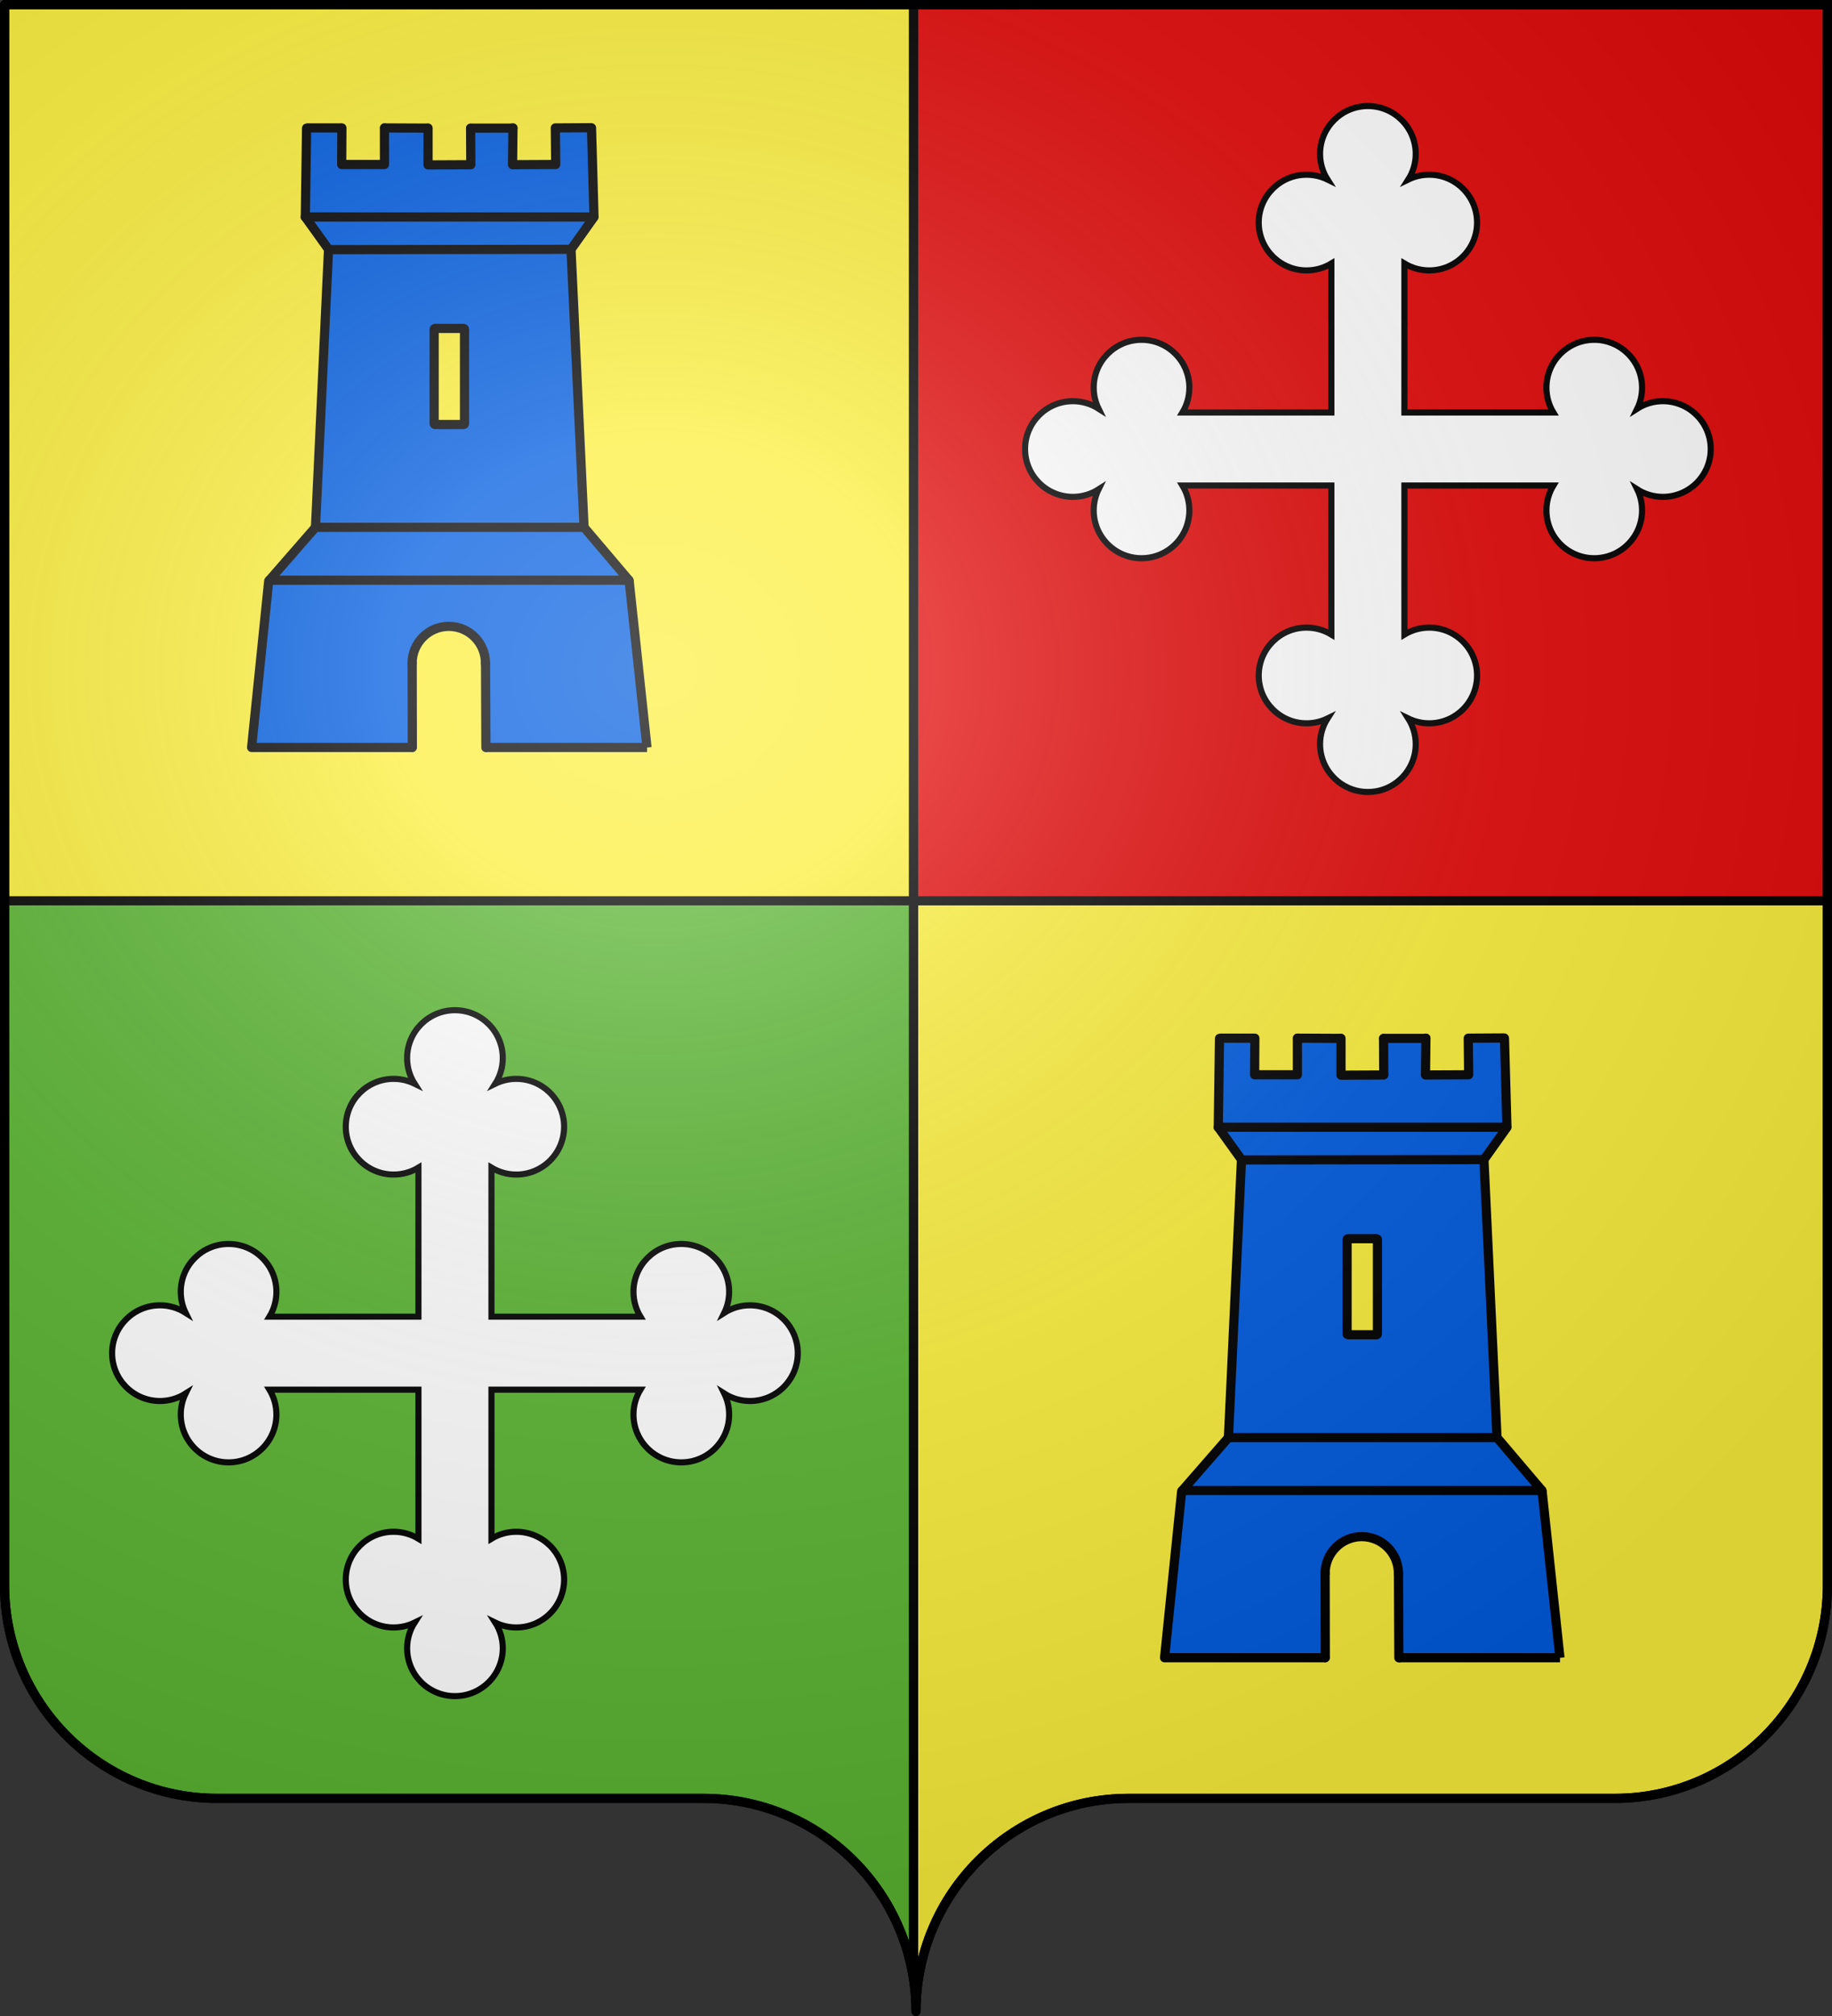 <?xml version="1.0" encoding="UTF-8" standalone="no"?>
<svg
   xmlns:dc="http://purl.org/dc/elements/1.1/"
   xmlns:cc="http://creativecommons.org/ns#"
   xmlns:rdf="http://www.w3.org/1999/02/22-rdf-syntax-ns#"
   xmlns:svg="http://www.w3.org/2000/svg"
   xmlns="http://www.w3.org/2000/svg"
   xmlns:xlink="http://www.w3.org/1999/xlink"
   xmlns:sodipodi="http://sodipodi.sourceforge.net/DTD/sodipodi-0.dtd"
   xmlns:inkscape="http://www.inkscape.org/namespaces/inkscape"
   height="660"
   width="600"
   version="1.0"
   id="svg2"
   sodipodi:version="0.32"
   inkscape:version="0.47 r22583"
   sodipodi:docname="Blason_Écartelé_moderne_3D.svg"
   inkscape:output_extension="org.inkscape.output.svg.inkscape">
  <rect width="100%" height="100%" fill="#333333" stroke="none"/>
  <sodipodi:namedview
     inkscape:window-height="950"
     inkscape:window-width="1264"
     inkscape:pageshadow="2"
     inkscape:pageopacity="0.0"
     guidetolerance="10.0"
     gridtolerance="10.0"
     objecttolerance="10.0"
     borderopacity="1.0"
     bordercolor="#666666"
     pagecolor="#ffffff"
     id="base"
     showgrid="false"
     height="660px"
     inkscape:zoom="1"
     inkscape:cx="205.22865"
     inkscape:cy="352.18243"
     inkscape:window-x="5"
     inkscape:window-y="4"
     inkscape:current-layer="layer2"
     inkscape:window-maximized="0"
     inkscape:showpageshadow="false"
     showborder="false" />
  <desc
     id="desc4">Flag of Canton of Valais (Wallis)</desc>
  <defs
     id="defs6">
    <linearGradient
       id="linearGradient2893">
      <stop
         style="stop-color:white;stop-opacity:0.314;"
         offset="0"
         id="stop2895" />
      <stop
         id="stop2897"
         offset="0.19"
         style="stop-color:white;stop-opacity:0.251;" />
      <stop
         style="stop-color:#6b6b6b;stop-opacity:0.125;"
         offset="0.6"
         id="stop2901" />
      <stop
         style="stop-color:black;stop-opacity:0.125;"
         offset="1"
         id="stop2899" />
    </linearGradient>
    <radialGradient
       inkscape:collect="always"
       xlink:href="#linearGradient2893"
       id="radialGradient11919"
       gradientUnits="userSpaceOnUse"
       gradientTransform="matrix(1.551,0,0,1.35,-227.894,-51.264)"
       cx="285.186"
       cy="200.448"
       fx="285.186"
       fy="200.448"
       r="300" />
  </defs>
  <g
     inkscape:groupmode="layer"
     id="layer1"
     inkscape:label="Fond écu"
     style="display:inline"
     sodipodi:insensitive="true">
    <path
       style="fill:#5ab532;fill-opacity:1;fill-rule:nonzero;stroke:#000000;stroke-width:3;stroke-linecap:round;stroke-linejoin:round;stroke-miterlimit:4;stroke-opacity:1;stroke-dashoffset:0"
       d="M 1.5,294.906 1.5,519 C 1.5,557.504 32.709,588.75 71.156,588.75 109.603,588.75 191.897,588.75 230.344,588.75 265.272,588.75 294.212,614.534 299.219,648.125 L 299.219,294.906 1.5,294.906 z"
       id="path2014" />
    <path
       style="fill:#fcef3c;fill-opacity:1;fill-rule:nonzero;stroke:#000000;stroke-width:3;stroke-linecap:round;stroke-linejoin:round;stroke-miterlimit:4;stroke-opacity:1;stroke-dasharray:none;stroke-dashoffset:0"
       d="M 299.219,294.906 299.219,648.125 C 299.723,651.509 300,654.976 300,658.5 300,619.996 331.209,588.75 369.656,588.75 408.103,588.75 490.397,588.75 528.844,588.75 567.291,588.75 598.5,557.504 598.5,519 L 598.5,294.906 299.219,294.906 z"
       id="path2420" />
    <path
       style="fill:#fcef3c;fill-opacity:1;fill-rule:nonzero;stroke:#000000;stroke-width:3;stroke-linecap:round;stroke-linejoin:round;stroke-miterlimit:4;stroke-opacity:1;stroke-dashoffset:0"
       d="M 1.5,1.5 1.5,294.906 299.219,294.906 299.219,1.5 1.5,1.5 z"
       id="path2187" />
    <path
       style="fill:#e20909;fill-rule:evenodd;stroke:#000000;stroke-width:3;stroke-linecap:butt;stroke-linejoin:miter;stroke-opacity:1"
       d="M 299.219,1.5 299.219,294.906 598.5,294.906 598.5,1.5 299.219,1.5 z"
       id="path2195" />
  </g>
  <g
     inkscape:groupmode="layer"
     id="layer2"
     inkscape:label="Meubles"
     style="display:inline"
     sodipodi:insensitive="true">
    <g
       transform="matrix(0.203,0,0,0.203,82.2,31.315)"
       style="display:inline"
       id="g2904">
      <path
         id="path3976"
         d="M 207.019,782.935 C 148.075,783.135 88.767,780.496 29.842,781.289 20.428,869.283 10.921,962.614 1.926,1050.758 8.683,1052.688 17.826,1050.691 25.051,1051.31 102.799,1051.879 181.217,1050.854 258.967,1050.956 259.854,1020.464 258.396,987.967 258.711,957.216 259.316,938.171 257.61,918.868 260.551,899.997 267.231,871.79 295.787,852.86 324.665,856.424 353.694,858.514 379.203,883.363 379.269,912.56 380.889,958.111 377.085,1005.416 379.571,1050.945 415.762,1051.747 454.199,1049.393 490.613,1049.622 539.176,1049.622 589.738,1051.289 638.301,1051.289 638.752,1039.234 633.943,1024.873 633.158,1012.591 624.989,936.117 617.511,858.266 608.821,781.851 563.923,781.122 518.2,783.081 473.113,782.872 384.415,782.896 295.717,782.814 207.019,782.935 z"
         style="color:#000000;fill:#005ce0;fill-opacity:1;fill-rule:nonzero;stroke:none;stroke-width:1;marker:none;visibility:visible;display:inline;overflow:visible;enable-background:accumulate" />
      <g
         transform="translate(-89,-51)"
         id="g3648" />
      <path
         id="path3708"
         d="M 324.013,867.658"
         style="fill:none;stroke:#000000;stroke-width:14.815;stroke-linecap:butt;stroke-linejoin:round;stroke-miterlimit:4;stroke-opacity:1;stroke-dasharray:none" />
      <path
         id="path3700"
         d="M 491,52.362 548.903,52.362"
         style="fill:none;stroke:none" />
      <path
         id="path3694"
         d="M 379,1051.208 639,1051.217"
         style="fill:none;stroke:#000000;stroke-width:14.815;stroke-linecap:butt;stroke-linejoin:round;stroke-miterlimit:4;stroke-opacity:1;stroke-dasharray:none" />
      <path
         id="path3847"
         d="M 638.923,1051.362 609.99,781.285"
         style="fill:none;stroke:#000000;stroke-width:14.815;stroke-linecap:butt;stroke-linejoin:round;stroke-miterlimit:4;stroke-opacity:1;stroke-dasharray:none" />
      <path
         id="path3974"
         d="M 105.061,696.054 C 81.983,722.745 53.456,753.393 30.811,780.45 33.455,782.298 43.253,780.705 46.769,781.368 232.995,782.504 421.895,781.148 608.124,781.346 603.273,773.332 592.557,764.123 586.473,756.294 569.911,736.866 553.196,715.846 536.467,696.627 392.341,696.684 249.143,695.757 105.061,696.054 z"
         style="color:#000000;fill:#005ce0;fill-opacity:1;fill-rule:nonzero;stroke:none;stroke-width:1;marker:none;visibility:visible;display:inline;overflow:visible;enable-background:accumulate" />
      <path
         id="path3994"
         d="M 125.624,248.845 C 122.782,288.145 123.004,328.969 120.889,368.345 115.867,476.481 108.821,588.634 104.29,696.772 247.319,694.928 393.545,695.566 536.915,695.616 536.135,666.268 532.812,635.262 531.615,605.658 525.954,488.267 522.362,370.831 516.146,253.472 516.586,246.287 510.645,248.063 500.478,248.199 376.207,248.199 252.936,248.533 128.665,248.533 L 125.624,248.845 z"
         style="color:#000000;fill:none;stroke:none;stroke-width:1;marker:none;visibility:visible;display:inline;overflow:visible;enable-background:accumulate" />
      <path
         id="path3968"
         d="M 90.509,52.908 C 89.823,99.575 90.498,147.596 88.738,194.241 118.886,195.116 149.707,194.366 180.113,194.616 303.842,194.616 428.905,194.616 552.634,194.616 553.332,171.986 551.404,148.686 551.053,125.804 550.237,101.939 550.645,76.712 549.155,52.876 531.37,52.074 509.339,52.096 491.332,51.866 490.277,71.056 492.838,92.918 492.426,112.366 468.676,112.366 445.259,111.033 421.509,111.033 421.095,91.586 422.663,71.387 421.603,52.199 400.217,52.45 377.084,51.699 355.957,52.574 355.765,71.949 355.588,92.991 355.426,112.366 331.94,112.07 309.471,112.69 286.165,110.96 284.55,107.816 286.134,103.535 285.528,99.804 284.988,84.545 285.877,67.533 284.967,52.533 262.894,52.783 238.073,51.699 216.259,52.574 215.787,71.693 216.584,91.803 214.717,110.741 211.455,112.684 206.924,110.586 203.134,111.363 183.83,111.37 166.515,112.813 147.405,111.387 145.242,97.766 147.198,86.042 146.676,72.147 145.303,67.302 151.225,53.496 145.967,52.199 128.983,52.453 107.233,52.031 90.509,52.908 z"
         style="color:#000000;fill:#005ce0;fill-opacity:1;fill-rule:nonzero;stroke:none;stroke-width:1;marker:none;visibility:visible;display:inline;overflow:visible;enable-background:accumulate" />
      <path
         id="path3970"
         d="M 273.394,196.897 C 212.983,197.113 149.53,194.007 89.144,195.106 92.179,202.212 100.67,213.333 104.914,220.124 111.804,229.638 118.394,239.172 125.728,248.283 255.382,248.178 386.468,248.158 516.061,247.793 527.508,231.653 540.615,213.04 551.644,196.626 544.171,195.094 533.263,197.662 525.269,197.183 441.312,196.838 357.353,196.836 273.394,196.897 z"
         style="color:#000000;fill:#005ce0;fill-opacity:1;fill-rule:nonzero;stroke:none;stroke-width:1;marker:none;visibility:visible;display:inline;overflow:visible;enable-background:accumulate" />
      <path
         id="path4032"
         d="M 146.667,52.029 146.333,111.029 215.333,111.029 215.333,52.029"
         style="fill:none;stroke:#000000;stroke-width:14.815;stroke-linecap:round;stroke-linejoin:round;stroke-miterlimit:4;stroke-opacity:1;stroke-dasharray:none" />
      <path
         id="path4030"
         d="M 285.667,52.362 285.667,111.695 354.667,111.362 354.333,52.695"
         style="fill:none;stroke:#000000;stroke-width:14.815;stroke-linecap:round;stroke-linejoin:round;stroke-miterlimit:4;stroke-opacity:1;stroke-dasharray:none" />
      <path
         id="path4028"
         d="M 378.413,915.258 379,1051.362"
         style="fill:none;stroke:#000000;stroke-width:14.815;stroke-linecap:round;stroke-linejoin:round;stroke-miterlimit:4;stroke-opacity:1;stroke-dasharray:none" />
      <path
         id="path4026"
         d="M 378.333,915.362 C 378.333,882.501 351.844,855.862 319.167,855.862 286.49,855.862 260,882.501 260,915.362 260,915.362 260,915.362 260,915.362"
         style="fill:none;stroke:#000000;stroke-width:14.815;stroke-linecap:round;stroke-linejoin:round;stroke-miterlimit:4;stroke-opacity:1;stroke-dasharray:none" />
      <path
         id="path4024"
         d="M 260.333,1051.029 260.067,915.229"
         style="fill:none;stroke:#000000;stroke-width:14.815;stroke-linecap:round;stroke-linejoin:round;stroke-miterlimit:4;stroke-opacity:1;stroke-dasharray:none" />
      <path
         id="path4022"
         d="M 215.667,52.029 285.333,52.362"
         style="fill:none;stroke:#000000;stroke-width:14.815;stroke-linecap:round;stroke-linejoin:round;stroke-miterlimit:4;stroke-opacity:1;stroke-dasharray:none" />
      <path
         id="path4020"
         d="M 354.333,52.362 422.667,52.362"
         style="fill:none;stroke:#000000;stroke-width:14.815;stroke-linecap:round;stroke-linejoin:round;stroke-miterlimit:4;stroke-opacity:1;stroke-dasharray:none" />
      <path
         id="path4018"
         d="M 609.67,781.43 30.547,781.43 C 29.544,781.43 28.674,782.036 28.596,782.789 L 1,1051.195 260,1051.204"
         style="fill:none;stroke:#000000;stroke-width:14.815;stroke-linecap:round;stroke-linejoin:round;stroke-miterlimit:4;stroke-opacity:1;stroke-dasharray:none" />
      <path
         id="path4016"
         d="M 104.065,696.181 30.01,781.095"
         style="fill:none;stroke:#000000;stroke-width:14.815;stroke-linecap:round;stroke-linejoin:round;stroke-miterlimit:4;stroke-opacity:1;stroke-dasharray:none" />
      <path
         sodipodi:nodetypes="ccccccccccccccccccc"
         id="path4123"
         d="M 321.19,249.492 C 256.601,249.783 190.3,246.892 125.742,248.075 122.231,299.64 122.032,354.251 119.277,405.968 114.775,501.774 107.615,598.892 103.955,694.731 106.473,698.55 117.4,693.923 122.315,695.023 260.011,694.796 399.39,697.928 537.075,696.606 536.276,661.385 532.267,623.388 530.833,588.001 525.409,475.579 521.636,361.118 515.614,248.73 513.012,244.687 503.114,250.17 498.127,249.033 439.148,249.186 380.169,249.339 321.19,249.492 z M 325.377,375.294 C 332.132,375.709 338.495,373.538 344.908,375.304 346.776,410.563 343.911,445.627 344.268,480.94 343.744,497.419 346.91,514.52 344.69,530.836 337.164,533.099 330.757,529.425 322.804,529.933 314.488,529.315 302.87,533.538 295.065,530.742 292.716,513.614 295.937,495.658 295.367,478.346 295.712,443.899 293.531,410.697 295.388,376.304 304.762,374.265 315.654,375.597 325.377,375.294 z"
         style="color:#000000;fill:#005ce0;fill-opacity:1;fill-rule:nonzero;stroke:none;stroke-width:1;marker:none;visibility:visible;display:inline;overflow:visible;enable-background:accumulate" />
      <path
         id="path4014"
         d="M 89.683,52.362 87.683,195.719 125.128,247.872 104.065,696.181"
         style="fill:none;stroke:#000000;stroke-width:14.815;stroke-linecap:round;stroke-linejoin:round;stroke-miterlimit:4;stroke-opacity:1;stroke-dasharray:none" />
      <path
         id="path4012"
         d="M 537.362,696.181 609.746,781.43"
         style="fill:none;stroke:#000000;stroke-width:14.815;stroke-linecap:round;stroke-linejoin:round;stroke-miterlimit:4;stroke-opacity:1;stroke-dasharray:none" />
      <path
         id="path4010"
         d="M 549.404,52.362 553.41,195.719 516.299,247.872 537.362,696.181"
         style="fill:none;stroke:#000000;stroke-width:14.815;stroke-linecap:round;stroke-linejoin:round;stroke-miterlimit:4;stroke-opacity:1;stroke-dasharray:none" />
      <path
         id="path4008"
         d="M 104.065,696.181 C 537.362,696.181 537.362,696.181 537.362,696.181"
         style="fill:none;stroke:#000000;stroke-width:14.815;stroke-linecap:round;stroke-linejoin:round;stroke-miterlimit:4;stroke-opacity:1;stroke-dasharray:none" />
      <path
         id="path4006"
         d="M 125.128,248.373 516.299,247.872"
         style="fill:none;stroke:#000000;stroke-width:14.815;stroke-linecap:round;stroke-linejoin:round;stroke-miterlimit:4;stroke-opacity:1;stroke-dasharray:none" />
      <path
         id="path4004"
         d="M 87.516,195.719 552.909,195.719 552.909,195.719"
         style="fill:none;stroke:#000000;stroke-width:14.815;stroke-linecap:round;stroke-linejoin:round;stroke-miterlimit:4;stroke-opacity:1;stroke-dasharray:none" />
      <path
         id="path3670"
         d="M 422.667,52.029 422,111.362 491.667,111.029 491,52.029 549,51.696"
         style="fill:none;stroke:#000000;stroke-width:14.815;stroke-linecap:round;stroke-linejoin:round;stroke-miterlimit:4;stroke-opacity:1;stroke-dasharray:none" />
      <path
         id="path3978"
         d="M 89.667,52.029 146,52.029 146,52.029"
         style="fill:none;stroke:#000000;stroke-width:14.815;stroke-linecap:butt;stroke-linejoin:miter;stroke-miterlimit:4;stroke-opacity:1;stroke-dasharray:none" />
      <path
         id="path4002"
         d="M 297.306,375.362 342.694,375.362 C 343.695,375.362 344.5,375.97 344.5,376.725 L 344.5,528.999 C 344.5,529.754 343.695,530.362 342.694,530.362 L 297.306,530.362 C 296.305,530.362 295.5,529.754 295.5,528.999 L 295.5,376.725 C 295.5,375.97 296.305,375.362 297.306,375.362 z"
         style="fill:none;stroke:#000000;stroke-width:14.815;stroke-linecap:round;stroke-linejoin:round;stroke-miterlimit:4;stroke-opacity:1;stroke-dasharray:none" />
    </g>
    <g
       transform="matrix(0.203,0,0,0.203,381.2,329.315)"
       style="display:inline"
       id="g2904-1">
      <path
         id="path3976-7"
         d="M 207.019,782.935 C 148.075,783.135 88.767,780.496 29.842,781.289 20.428,869.283 10.921,962.614 1.926,1050.758 8.683,1052.688 17.826,1050.691 25.051,1051.31 102.799,1051.879 181.217,1050.854 258.967,1050.956 259.854,1020.464 258.396,987.967 258.711,957.216 259.316,938.171 257.61,918.868 260.551,899.997 267.231,871.79 295.787,852.86 324.665,856.424 353.694,858.514 379.203,883.363 379.269,912.56 380.889,958.111 377.085,1005.416 379.571,1050.945 415.762,1051.747 454.199,1049.393 490.613,1049.622 539.176,1049.622 589.738,1051.289 638.301,1051.289 638.752,1039.234 633.943,1024.873 633.158,1012.591 624.989,936.117 617.511,858.266 608.821,781.851 563.923,781.122 518.2,783.081 473.113,782.872 384.415,782.896 295.717,782.814 207.019,782.935 z"
         style="color:#000000;fill:#005ce0;fill-opacity:1;fill-rule:nonzero;stroke:none;stroke-width:1;marker:none;visibility:visible;display:inline;overflow:visible;enable-background:accumulate" />
      <g
         transform="translate(-89,-51)"
         id="g3648-4" />
      <path
         id="path3708-0"
         d="M 324.013,867.658"
         style="fill:none;stroke:#000000;stroke-width:14.815;stroke-linecap:butt;stroke-linejoin:round;stroke-miterlimit:4;stroke-opacity:1;stroke-dasharray:none" />
      <path
         id="path3700-9"
         d="M 491,52.362 548.903,52.362"
         style="fill:none;stroke:none" />
      <path
         id="path3694-4"
         d="M 379,1051.208 639,1051.217"
         style="fill:none;stroke:#000000;stroke-width:14.815;stroke-linecap:butt;stroke-linejoin:round;stroke-miterlimit:4;stroke-opacity:1;stroke-dasharray:none" />
      <path
         id="path3847-8"
         d="M 638.923,1051.362 609.99,781.285"
         style="fill:none;stroke:#000000;stroke-width:14.815;stroke-linecap:butt;stroke-linejoin:round;stroke-miterlimit:4;stroke-opacity:1;stroke-dasharray:none" />
      <path
         id="path3974-8"
         d="M 105.061,696.054 C 81.983,722.745 53.456,753.393 30.811,780.45 33.455,782.298 43.253,780.705 46.769,781.368 232.995,782.504 421.895,781.148 608.124,781.346 603.273,773.332 592.557,764.123 586.473,756.294 569.911,736.866 553.196,715.846 536.467,696.627 392.341,696.684 249.143,695.757 105.061,696.054 z"
         style="color:#000000;fill:#005ce0;fill-opacity:1;fill-rule:nonzero;stroke:none;stroke-width:1;marker:none;visibility:visible;display:inline;overflow:visible;enable-background:accumulate" />
      <path
         id="path3994-2"
         d="M 125.624,248.845 C 122.782,288.145 123.004,328.969 120.889,368.345 115.867,476.481 108.821,588.634 104.29,696.772 247.319,694.928 393.545,695.566 536.915,695.616 536.135,666.268 532.812,635.262 531.615,605.658 525.954,488.267 522.362,370.831 516.146,253.472 516.586,246.287 510.645,248.063 500.478,248.199 376.207,248.199 252.936,248.533 128.665,248.533 L 125.624,248.845 z"
         style="color:#000000;fill:none;stroke:none;stroke-width:1;marker:none;visibility:visible;display:inline;overflow:visible;enable-background:accumulate" />
      <path
         id="path3968-4"
         d="M 90.509,52.908 C 89.823,99.575 90.498,147.596 88.738,194.241 118.886,195.116 149.707,194.366 180.113,194.616 303.842,194.616 428.905,194.616 552.634,194.616 553.332,171.986 551.404,148.686 551.053,125.804 550.237,101.939 550.645,76.712 549.155,52.876 531.37,52.074 509.339,52.096 491.332,51.866 490.277,71.056 492.838,92.918 492.426,112.366 468.676,112.366 445.259,111.033 421.509,111.033 421.095,91.586 422.663,71.387 421.603,52.199 400.217,52.45 377.084,51.699 355.957,52.574 355.765,71.949 355.588,92.991 355.426,112.366 331.94,112.07 309.471,112.69 286.165,110.96 284.55,107.816 286.134,103.535 285.528,99.804 284.988,84.545 285.877,67.533 284.967,52.533 262.894,52.783 238.073,51.699 216.259,52.574 215.787,71.693 216.584,91.803 214.717,110.741 211.455,112.684 206.924,110.586 203.134,111.363 183.83,111.37 166.515,112.813 147.405,111.387 145.242,97.766 147.198,86.042 146.676,72.147 145.303,67.302 151.225,53.496 145.967,52.199 128.983,52.453 107.233,52.031 90.509,52.908 z"
         style="color:#000000;fill:#005ce0;fill-opacity:1;fill-rule:nonzero;stroke:none;stroke-width:1;marker:none;visibility:visible;display:inline;overflow:visible;enable-background:accumulate" />
      <path
         id="path3970-5"
         d="M 273.394,196.897 C 212.983,197.113 149.53,194.007 89.144,195.106 92.179,202.212 100.67,213.333 104.914,220.124 111.804,229.638 118.394,239.172 125.728,248.283 255.382,248.178 386.468,248.158 516.061,247.793 527.508,231.653 540.615,213.04 551.644,196.626 544.171,195.094 533.263,197.662 525.269,197.183 441.312,196.838 357.353,196.836 273.394,196.897 z"
         style="color:#000000;fill:#005ce0;fill-opacity:1;fill-rule:nonzero;stroke:none;stroke-width:1;marker:none;visibility:visible;display:inline;overflow:visible;enable-background:accumulate" />
      <path
         id="path4032-5"
         d="M 146.667,52.029 146.333,111.029 215.333,111.029 215.333,52.029"
         style="fill:none;stroke:#000000;stroke-width:14.815;stroke-linecap:round;stroke-linejoin:round;stroke-miterlimit:4;stroke-opacity:1;stroke-dasharray:none" />
      <path
         id="path4030-1"
         d="M 285.667,52.362 285.667,111.695 354.667,111.362 354.333,52.695"
         style="fill:none;stroke:#000000;stroke-width:14.815;stroke-linecap:round;stroke-linejoin:round;stroke-miterlimit:4;stroke-opacity:1;stroke-dasharray:none" />
      <path
         id="path4028-7"
         d="M 378.413,915.258 379,1051.362"
         style="fill:none;stroke:#000000;stroke-width:14.815;stroke-linecap:round;stroke-linejoin:round;stroke-miterlimit:4;stroke-opacity:1;stroke-dasharray:none" />
      <path
         id="path4026-1"
         d="M 378.333,915.362 C 378.333,882.501 351.844,855.862 319.167,855.862 286.49,855.862 260,882.501 260,915.362 260,915.362 260,915.362 260,915.362"
         style="fill:none;stroke:#000000;stroke-width:14.815;stroke-linecap:round;stroke-linejoin:round;stroke-miterlimit:4;stroke-opacity:1;stroke-dasharray:none" />
      <path
         id="path4024-1"
         d="M 260.333,1051.029 260.067,915.229"
         style="fill:none;stroke:#000000;stroke-width:14.815;stroke-linecap:round;stroke-linejoin:round;stroke-miterlimit:4;stroke-opacity:1;stroke-dasharray:none" />
      <path
         id="path4022-5"
         d="M 215.667,52.029 285.333,52.362"
         style="fill:none;stroke:#000000;stroke-width:14.815;stroke-linecap:round;stroke-linejoin:round;stroke-miterlimit:4;stroke-opacity:1;stroke-dasharray:none" />
      <path
         id="path4020-2"
         d="M 354.333,52.362 422.667,52.362"
         style="fill:none;stroke:#000000;stroke-width:14.815;stroke-linecap:round;stroke-linejoin:round;stroke-miterlimit:4;stroke-opacity:1;stroke-dasharray:none" />
      <path
         id="path4018-7"
         d="M 609.67,781.43 30.547,781.43 C 29.544,781.43 28.674,782.036 28.596,782.789 L 1,1051.195 260,1051.204"
         style="fill:none;stroke:#000000;stroke-width:14.815;stroke-linecap:round;stroke-linejoin:round;stroke-miterlimit:4;stroke-opacity:1;stroke-dasharray:none" />
      <path
         id="path4016-6"
         d="M 104.065,696.181 30.01,781.095"
         style="fill:none;stroke:#000000;stroke-width:14.815;stroke-linecap:round;stroke-linejoin:round;stroke-miterlimit:4;stroke-opacity:1;stroke-dasharray:none" />
      <path
         sodipodi:nodetypes="ccccccccccccccccccc"
         id="path4123-1"
         d="M 321.19,249.492 C 256.601,249.783 190.3,246.892 125.742,248.075 122.231,299.64 122.032,354.251 119.277,405.968 114.775,501.774 107.615,598.892 103.955,694.731 106.473,698.55 117.4,693.923 122.315,695.023 260.011,694.796 399.39,697.928 537.075,696.606 536.276,661.385 532.267,623.388 530.833,588.001 525.409,475.579 521.636,361.118 515.614,248.73 513.012,244.687 503.114,250.17 498.127,249.033 439.148,249.186 380.169,249.339 321.19,249.492 z M 325.377,375.294 C 332.132,375.709 338.495,373.538 344.908,375.304 346.776,410.563 343.911,445.627 344.268,480.94 343.744,497.419 346.91,514.52 344.69,530.836 337.164,533.099 330.757,529.425 322.804,529.933 314.488,529.315 302.87,533.538 295.065,530.742 292.716,513.614 295.937,495.658 295.367,478.346 295.712,443.899 293.531,410.697 295.388,376.304 304.762,374.265 315.654,375.597 325.377,375.294 z"
         style="color:#000000;fill:#005ce0;fill-opacity:1;fill-rule:nonzero;stroke:none;stroke-width:1;marker:none;visibility:visible;display:inline;overflow:visible;enable-background:accumulate" />
      <path
         id="path4014-4"
         d="M 89.683,52.362 87.683,195.719 125.128,247.872 104.065,696.181"
         style="fill:none;stroke:#000000;stroke-width:14.815;stroke-linecap:round;stroke-linejoin:round;stroke-miterlimit:4;stroke-opacity:1;stroke-dasharray:none" />
      <path
         id="path4012-2"
         d="M 537.362,696.181 609.746,781.43"
         style="fill:none;stroke:#000000;stroke-width:14.815;stroke-linecap:round;stroke-linejoin:round;stroke-miterlimit:4;stroke-opacity:1;stroke-dasharray:none" />
      <path
         id="path4010-3"
         d="M 549.404,52.362 553.41,195.719 516.299,247.872 537.362,696.181"
         style="fill:none;stroke:#000000;stroke-width:14.815;stroke-linecap:round;stroke-linejoin:round;stroke-miterlimit:4;stroke-opacity:1;stroke-dasharray:none" />
      <path
         id="path4008-2"
         d="M 104.065,696.181 C 537.362,696.181 537.362,696.181 537.362,696.181"
         style="fill:none;stroke:#000000;stroke-width:14.815;stroke-linecap:round;stroke-linejoin:round;stroke-miterlimit:4;stroke-opacity:1;stroke-dasharray:none" />
      <path
         id="path4006-2"
         d="M 125.128,248.373 516.299,247.872"
         style="fill:none;stroke:#000000;stroke-width:14.815;stroke-linecap:round;stroke-linejoin:round;stroke-miterlimit:4;stroke-opacity:1;stroke-dasharray:none" />
      <path
         id="path4004-1"
         d="M 87.516,195.719 552.909,195.719 552.909,195.719"
         style="fill:none;stroke:#000000;stroke-width:14.815;stroke-linecap:round;stroke-linejoin:round;stroke-miterlimit:4;stroke-opacity:1;stroke-dasharray:none" />
      <path
         id="path3670-6"
         d="M 422.667,52.029 422,111.362 491.667,111.029 491,52.029 549,51.696"
         style="fill:none;stroke:#000000;stroke-width:14.815;stroke-linecap:round;stroke-linejoin:round;stroke-miterlimit:4;stroke-opacity:1;stroke-dasharray:none" />
      <path
         id="path3978-8"
         d="M 89.667,52.029 146,52.029 146,52.029"
         style="fill:none;stroke:#000000;stroke-width:14.815;stroke-linecap:butt;stroke-linejoin:miter;stroke-miterlimit:4;stroke-opacity:1;stroke-dasharray:none" />
      <path
         id="path4002-5"
         d="M 297.306,375.362 342.694,375.362 C 343.695,375.362 344.5,375.97 344.5,376.725 L 344.5,528.999 C 344.5,529.754 343.695,530.362 342.694,530.362 L 297.306,530.362 C 296.305,530.362 295.5,529.754 295.5,528.999 L 295.5,376.725 C 295.5,375.97 296.305,375.362 297.306,375.362 z"
         style="fill:none;stroke:#000000;stroke-width:14.815;stroke-linecap:round;stroke-linejoin:round;stroke-miterlimit:4;stroke-opacity:1;stroke-dasharray:none" />
    </g>
    <path
       style="fill:#ffffff;fill-opacity:1;stroke:#000000;stroke-width:2;stroke-miterlimit:4;stroke-opacity:1;stroke-dasharray:none"
       d="M 245.616,427.336 C 242.524,427.336 239.643,428.235 237.215,429.782 238.23,427.708 238.8,425.377 238.8,422.912 238.8,414.26 231.787,407.247 223.136,407.247 214.485,407.247 207.472,414.26 207.472,422.912 207.472,425.889 208.303,428.672 209.745,431.043 H 160.957 V 382.255 C 163.328,383.697 166.111,384.528 169.088,384.528 177.74,384.528 184.753,377.515 184.753,368.864 184.753,360.213 177.74,353.2 169.088,353.2 166.624,353.2 164.293,353.771 162.218,354.785 163.765,352.357 164.664,349.476 164.664,346.384 164.664,337.733 157.651,330.72 149,330.72 140.349,330.72 133.336,337.733 133.336,346.384 133.336,349.476 134.235,352.357 135.782,354.785 133.707,353.771 131.377,353.2 128.912,353.2 120.261,353.2 113.247,360.213 113.247,368.864 113.247,377.515 120.261,384.528 128.912,384.528 131.889,384.528 134.672,383.697 137.043,382.255 V 431.043 H 88.255 C 89.697,428.672 90.528,425.889 90.528,422.912 90.528,414.26 83.515,407.247 74.864,407.247 66.213,407.247 59.2,414.26 59.2,422.912 59.2,425.377 59.771,427.707 60.785,429.782 58.357,428.235 55.476,427.336 52.384,427.336 43.733,427.336 36.72,434.349 36.72,443 36.72,451.651 43.733,458.664 52.384,458.664 55.476,458.664 58.357,457.765 60.785,456.218 59.771,458.293 59.2,460.623 59.2,463.088 59.2,471.739 66.213,478.753 74.864,478.753 83.515,478.753 90.528,471.739 90.528,463.088 90.528,460.111 89.697,457.328 88.255,454.957 H 137.043 V 503.745 C 134.672,502.303 131.889,501.472 128.912,501.472 120.261,501.472 113.247,508.485 113.247,517.136 113.247,525.787 120.261,532.8 128.912,532.8 131.377,532.8 133.707,532.23 135.782,531.215 134.235,533.643 133.336,536.524 133.336,539.616 133.336,548.267 140.349,555.28 149,555.28 157.651,555.28 164.664,548.267 164.664,539.616 164.664,536.524 163.765,533.643 162.218,531.215 164.293,532.23 166.624,532.8 169.088,532.8 177.74,532.8 184.753,525.787 184.753,517.136 184.753,508.485 177.74,501.472 169.088,501.472 166.111,501.472 163.328,502.303 160.957,503.745 V 454.957 H 209.745 C 208.303,457.328 207.472,460.111 207.472,463.088 207.472,471.739 214.485,478.753 223.136,478.753 231.787,478.753 238.8,471.739 238.8,463.088 238.8,460.623 238.23,458.293 237.215,456.218 239.643,457.765 242.524,458.664 245.616,458.664 254.267,458.664 261.28,451.651 261.28,443 261.28,434.349 254.267,427.336 245.616,427.336 z"
       id="path8" />
    <path
       style="fill:#ffffff;fill-opacity:1;stroke:#000000;stroke-width:2;stroke-miterlimit:4;stroke-opacity:1;stroke-dasharray:none;display:inline"
       d="M 544.616,131.336 C 541.524,131.336 538.643,132.235 536.215,133.782 537.23,131.708 537.8,129.377 537.8,126.912 537.8,118.26 530.787,111.247 522.136,111.247 513.485,111.247 506.472,118.26 506.472,126.912 506.472,129.889 507.303,132.672 508.745,135.043 H 459.957 V 86.255 C 462.328,87.697 465.111,88.528 468.088,88.528 476.74,88.528 483.753,81.515 483.753,72.864 483.753,64.213 476.74,57.2 468.088,57.2 465.624,57.2 463.293,57.771 461.218,58.785 462.765,56.357 463.664,53.476 463.664,50.384 463.664,41.733 456.651,34.72 448,34.72 439.349,34.72 432.336,41.733 432.336,50.384 432.336,53.476 433.235,56.357 434.782,58.785 432.707,57.771 430.377,57.2 427.912,57.2 419.261,57.2 412.247,64.213 412.247,72.864 412.247,81.515 419.261,88.528 427.912,88.528 430.889,88.528 433.672,87.697 436.043,86.255 V 135.043 H 387.255 C 388.697,132.672 389.528,129.889 389.528,126.912 389.528,118.26 382.515,111.247 373.864,111.247 365.213,111.247 358.2,118.26 358.2,126.912 358.2,129.377 358.771,131.707 359.785,133.782 357.357,132.235 354.476,131.336 351.384,131.336 342.733,131.336 335.72,138.349 335.72,147 335.72,155.651 342.733,162.664 351.384,162.664 354.476,162.664 357.357,161.765 359.785,160.218 358.771,162.293 358.2,164.623 358.2,167.088 358.2,175.739 365.213,182.753 373.864,182.753 382.515,182.753 389.528,175.739 389.528,167.088 389.528,164.111 388.697,161.328 387.255,158.957 H 436.043 V 207.745 C 433.672,206.303 430.889,205.472 427.912,205.472 419.261,205.472 412.247,212.485 412.247,221.136 412.247,229.787 419.261,236.8 427.912,236.8 430.377,236.8 432.707,236.23 434.782,235.215 433.235,237.643 432.336,240.524 432.336,243.616 432.336,252.267 439.349,259.28 448,259.28 456.651,259.28 463.664,252.267 463.664,243.616 463.664,240.524 462.765,237.643 461.218,235.215 463.293,236.23 465.624,236.8 468.088,236.8 476.74,236.8 483.753,229.787 483.753,221.136 483.753,212.485 476.74,205.472 468.088,205.472 465.111,205.472 462.328,206.303 459.957,207.745 V 158.957 H 508.745 C 507.303,161.328 506.472,164.111 506.472,167.088 506.472,175.739 513.485,182.753 522.136,182.753 530.787,182.753 537.8,175.739 537.8,167.088 537.8,164.623 537.23,162.293 536.215,160.218 538.643,161.765 541.524,162.664 544.616,162.664 553.267,162.664 560.28,155.651 560.28,147 560.28,138.349 553.267,131.336 544.616,131.336 z"
       id="path8-7" />
  </g>
  <g
     inkscape:groupmode="layer"
     id="layer3"
     inkscape:label="Reflet final"
     style="display:inline"
     sodipodi:insensitive="true">
    <path
       id="path2875"
       style="fill:url(#radialGradient11919);fill-opacity:1;fill-rule:evenodd;stroke:none"
       d="M 1.5,1.5 1.5,518.991 C 1.5,557.496 32.703,588.746 71.15,588.746 109.597,588.746 191.903,588.746 230.35,588.746 268.797,588.745 300,619.996 300,658.5 300,619.996 331.203,588.746 369.65,588.746 408.097,588.745 490.403,588.746 528.85,588.746 567.297,588.746 598.5,557.496 598.5,518.991 L 598.5,1.5 1.5,1.5 z" />
  </g>
  <g
     inkscape:groupmode="layer"
     id="layer4"
     inkscape:label="Contour final"
     sodipodi:insensitive="true"
     style="display:inline">
    <path
       id="path1572"
       style="fill:none;stroke:#000000;stroke-width:3;stroke-linecap:round;stroke-linejoin:round;stroke-miterlimit:4;stroke-opacity:1;stroke-dasharray:none;stroke-dashoffset:0"
       d="M 300,658.5 C 300,619.996 331.203,588.746 369.65,588.746 408.097,588.746 490.403,588.746 528.85,588.746 567.297,588.746 598.5,557.497 598.5,518.993 L 598.5,1.5 1.5,1.5 1.5,518.993 C 1.5,557.497 32.703,588.746 71.15,588.746 109.597,588.746 191.903,588.746 230.35,588.746 268.797,588.746 300,619.996 300,658.5 z"
       sodipodi:nodetypes="cssccccssc" />
  </g>
</svg>
